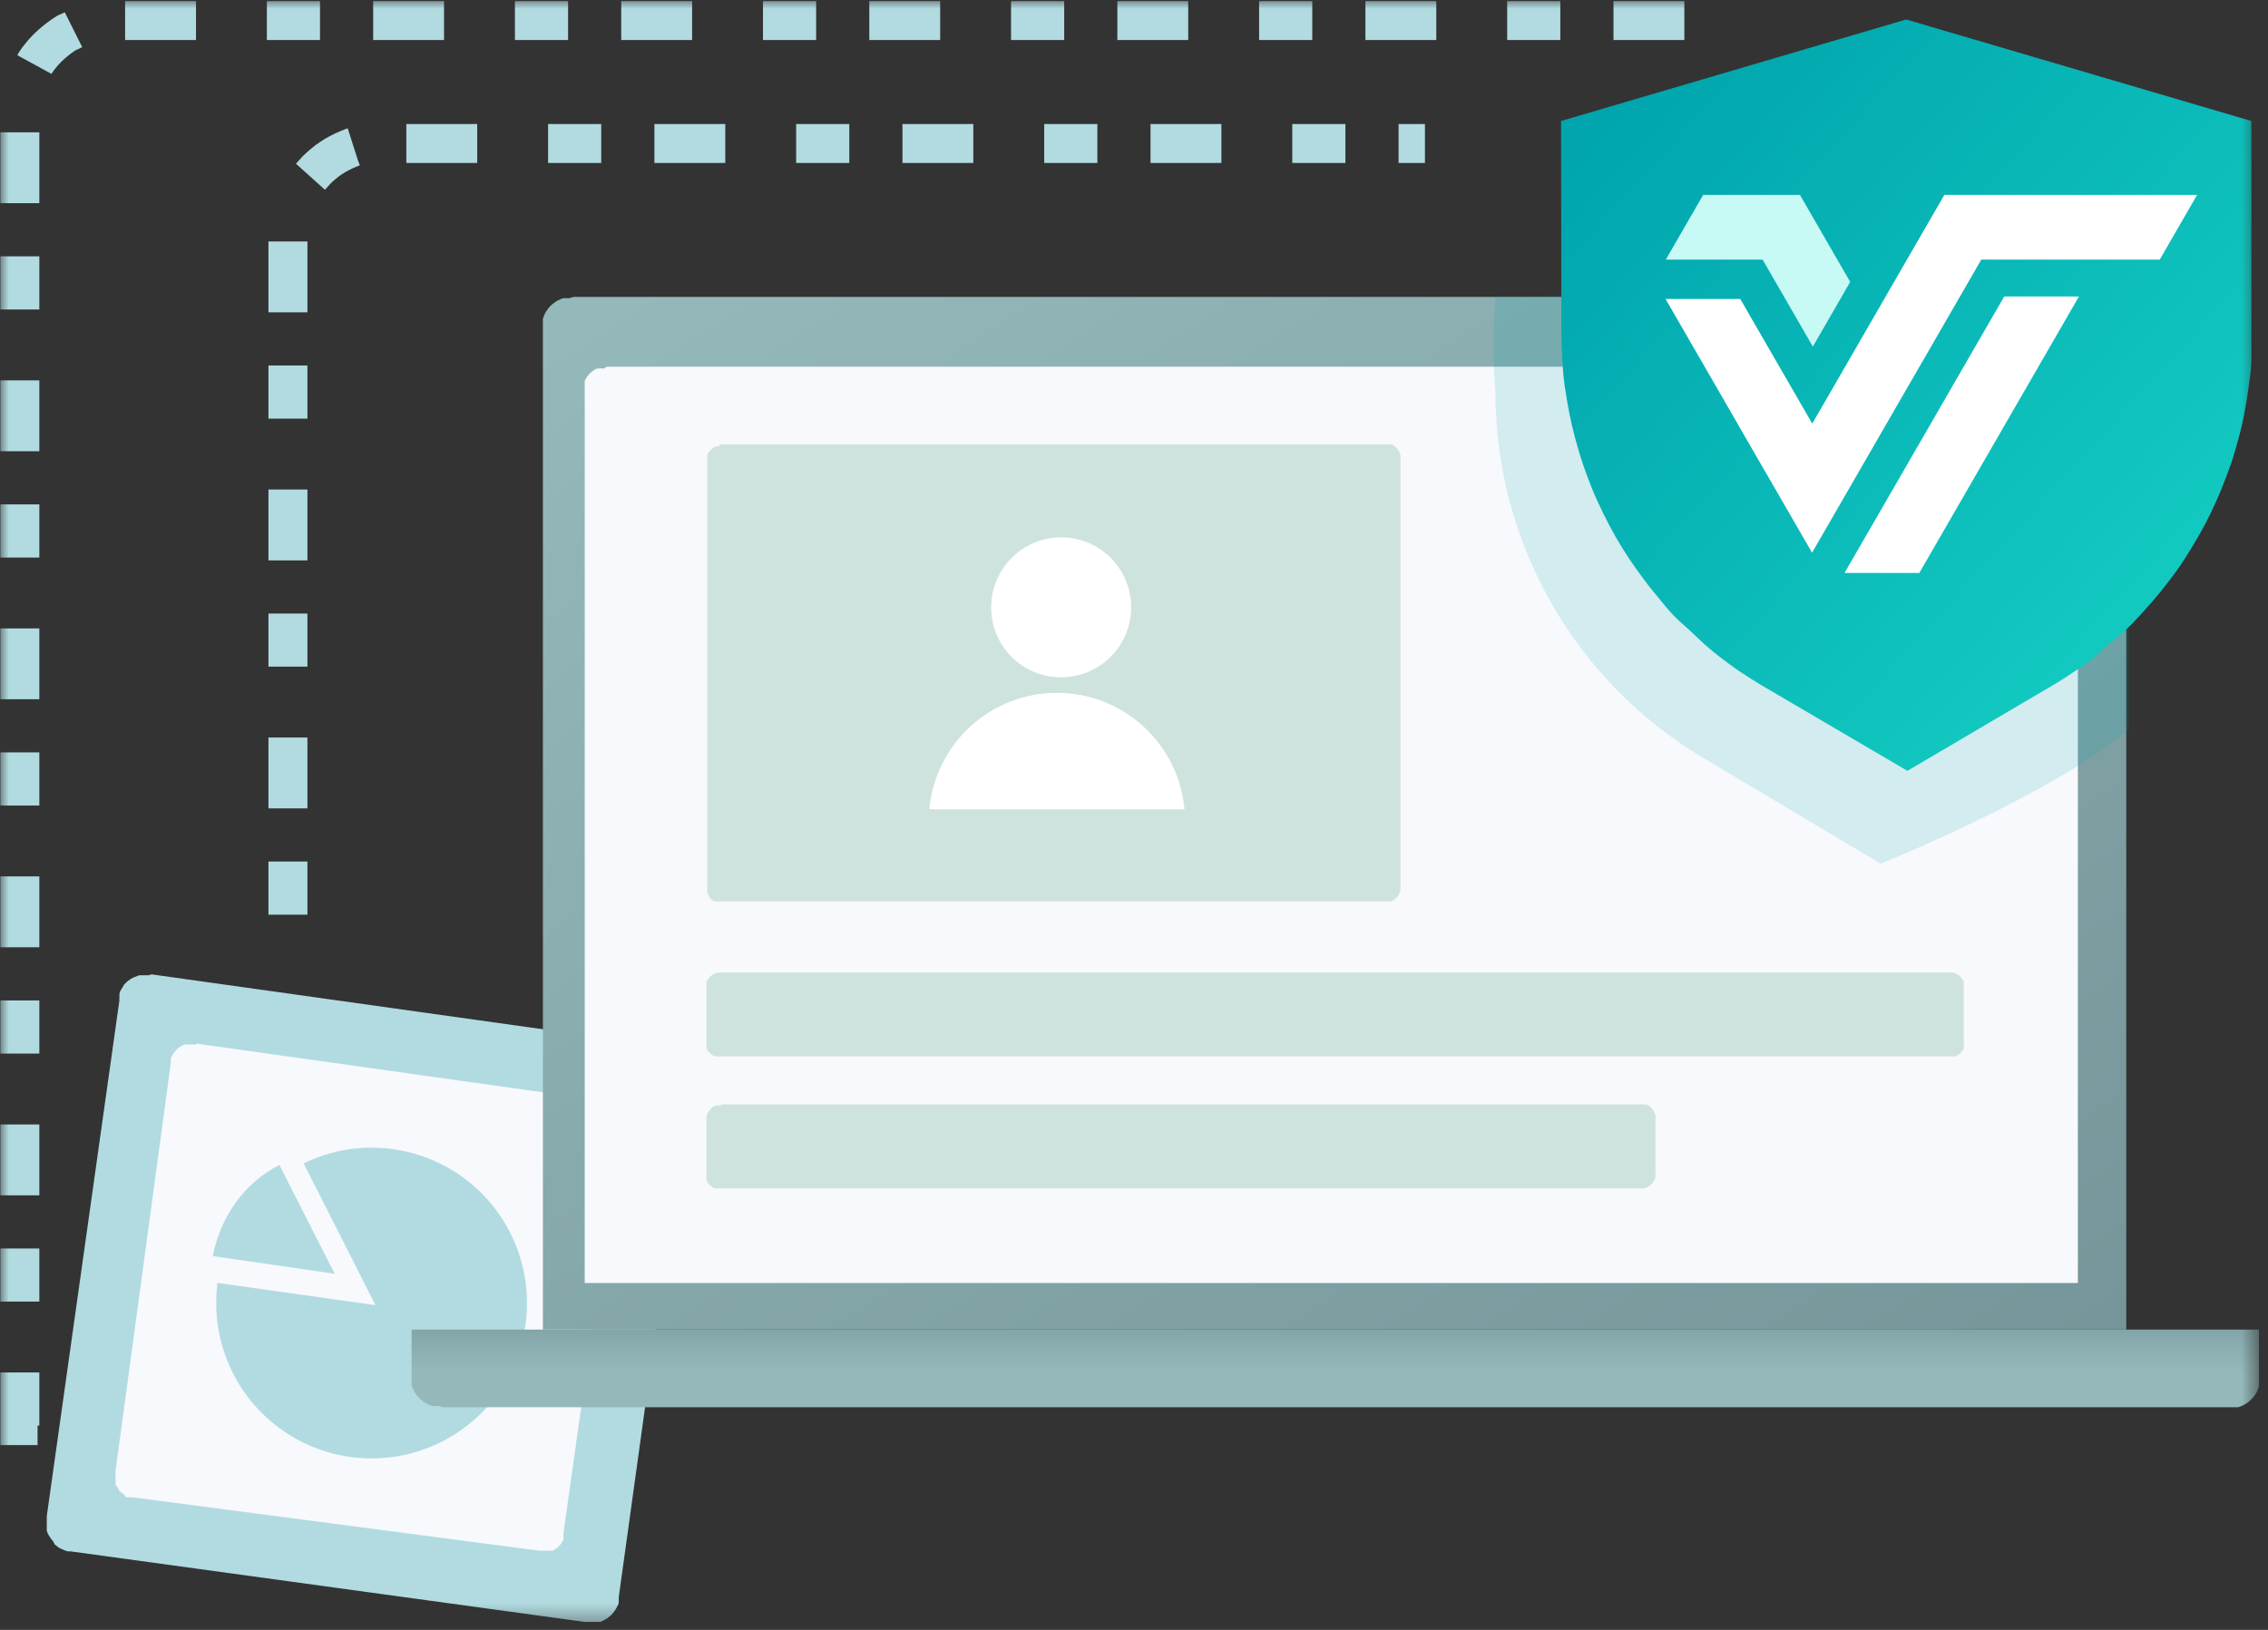 <svg width="128" height="92" viewBox="0 0 128 92" fill="none" xmlns="http://www.w3.org/2000/svg">
<rect x="0" y="0" width="128" height="92" fill="#333333" stroke="none"/>
<g clip-path="url(#clip0_1352_599)">
<mask id="mask0_1352_599" style="mask-type:luminance" maskUnits="userSpaceOnUse" x="0" y="0" width="128" height="92">
<path d="M127.47 0H0V91.66H127.47V0Z" fill="white"/>
</mask>
<g mask="url(#mask0_1352_599)">
<path d="M16.25 51.63V13.49C16.245 13.4 16.245 13.31 16.25 13.22C16.245 13.13 16.245 13.04 16.25 12.95V12.68C16.261 12.592 16.277 12.506 16.3 12.42C16.31 12.328 16.33 12.238 16.36 12.15C16.36 12.07 16.36 11.98 16.43 11.89C16.452 11.805 16.479 11.722 16.51 11.64C16.51 11.55 16.58 11.47 16.61 11.38C16.642 11.298 16.679 11.218 16.72 11.14L16.84 10.9L16.97 10.66L17.12 10.43L17.27 10.21L17.5 10L17.68 9.8L17.86 9.6L18.06 9.41L18.26 9.24L18.47 9.07L18.69 8.92L18.92 8.77L19.16 8.64L19.4 8.52L19.65 8.41L19.9 8.31L20.15 8.23L20.41 8.15L20.68 8.1H20.94H21.21H21.48H80.42" stroke="#B1DBE0" stroke-width="2.2" stroke-dasharray="3 3 4 4"/>
<path d="M8.12 80.47H1.12V6.6C1.115 6.51 1.115 6.42 1.12 6.33C1.115 6.24 1.115 6.15 1.12 6.06V5.79C1.131 5.702 1.148 5.616 1.17 5.53C1.182 5.439 1.198 5.349 1.22 5.26C1.22 5.18 1.27 5.09 1.3 5C1.322 4.915 1.349 4.832 1.38 4.75C1.409 4.662 1.442 4.575 1.48 4.49C1.512 4.408 1.549 4.328 1.59 4.25L1.75 4L1.88 3.76L2 3.54L2.15 3.32L2.32 3.11C2.38 3.04 2.43 2.97 2.49 2.91L2.68 2.71L2.88 2.52L3.08 2.35L3.29 2.18L3.54 2L3.77 1.85L4 1.75L4.24 1.63L4.48 1.52L4.74 1.42L5 1.34L5.26 1.26L5.53 1.21L5.79 1.16H6.06H6.33H97.22" stroke="#B1DBE0" stroke-width="2.2" stroke-dasharray="3 3 4 4"/>
<path fill-rule="evenodd" clip-rule="evenodd" d="M8.57 55L37.57 59.07C37.626 59.06 37.684 59.06 37.74 59.07L37.9 59.12L38.06 59.18L38.21 59.26L38.35 59.35L38.49 59.46L38.61 59.58L38.72 59.71L38.81 59.85C38.84 59.898 38.867 59.948 38.89 60C38.919 60.05 38.943 60.104 38.96 60.16C38.965 60.213 38.965 60.267 38.96 60.32C38.965 60.377 38.965 60.434 38.96 60.49C38.96 60.54 38.96 60.6 38.96 60.66C38.965 60.717 38.965 60.773 38.96 60.83C38.96 60.83 38.96 60.94 38.96 61L34.92 90.16V90.33C34.92 90.39 34.92 90.44 34.92 90.49C34.903 90.546 34.879 90.6 34.85 90.65C34.827 90.702 34.8 90.752 34.77 90.8C34.746 90.85 34.715 90.897 34.68 90.94C34.646 90.989 34.609 91.036 34.57 91.08C34.535 91.125 34.495 91.165 34.45 91.2L34.32 91.31L34.18 91.4L34.03 91.48L33.88 91.55H33.71H33.55H33L4 87.57H3.83L3.67 87.52L3.51 87.45L3.36 87.38C3.309 87.353 3.262 87.319 3.22 87.28L3.09 87.18L3 87L2.89 86.87L2.79 86.72C2.757 86.677 2.731 86.63 2.71 86.58L2.64 86.42C2.64 86.42 2.64 86.31 2.64 86.26V86.09C2.635 86.033 2.635 85.977 2.64 85.92V85.75C2.64 85.69 2.64 85.64 2.64 85.58L6.74 56.46C6.73 56.407 6.73 56.353 6.74 56.3C6.735 56.243 6.735 56.187 6.74 56.13L6.76 56C6.783 55.948 6.809 55.898 6.84 55.85L6.93 55.71L7 55.58L7.12 55.46C7.158 55.418 7.202 55.381 7.25 55.35L7.39 55.25L7.54 55.17L7.7 55.11L7.86 55.05H8.03H8.2H8.37L8.57 55Z" fill="#B1DBE0"/>
<path fill-rule="evenodd" clip-rule="evenodd" d="M11.11 58.91L34 62.13H34.13H34.25L34.37 62.18L34.48 62.24L34.59 62.31L34.69 62.39L34.78 62.48L34.86 62.58L34.93 62.68L34.99 62.8C35.013 62.834 35.03 62.871 35.04 62.91C35.04 62.91 35.04 62.99 35.04 63.04C35.041 63.123 35.041 63.207 35.04 63.29V63.42C35.04 63.42 35.04 63.5 35.04 63.54L31.8 86.54C31.8 86.59 31.8 86.63 31.8 86.67V86.79C31.804 86.83 31.804 86.87 31.8 86.91L31.74 87.02C31.723 87.06 31.699 87.097 31.67 87.13L31.59 87.23L31.5 87.32C31.471 87.352 31.438 87.379 31.4 87.4L31.3 87.47C31.268 87.498 31.231 87.518 31.19 87.53H31.07H30.95H30.82H30.44L7.51 84.52H7.39H7.27H7.15C7.082 84.482 7.029 84.422 7 84.35L6.9 84.28C6.863 84.259 6.829 84.232 6.8 84.2C6.765 84.175 6.735 84.145 6.71 84.11L6.66 84L6.58 83.89L6.52 83.78C6.524 83.74 6.524 83.7 6.52 83.66V83.54V83.41C6.515 83.37 6.515 83.33 6.52 83.29C6.51 83.247 6.51 83.203 6.52 83.16C6.516 83.117 6.516 83.073 6.52 83.03L9.64 60V59.88V59.75L9.69 59.63L9.75 59.52L9.82 59.42L9.9 59.32L9.99 59.22L10.09 59.14L10.19 59.07L10.31 59.01L10.42 58.96H10.55H10.67H10.8H11.05L11.11 58.91Z" fill="#F7F9FC"/>
<path fill-rule="evenodd" clip-rule="evenodd" d="M12.31 72.42L21.19 73.67L17.14 65.67C18.689 64.908 20.43 64.626 22.14 64.86C23.859 65.091 25.471 65.826 26.772 66.973C28.073 68.12 29.005 69.626 29.449 71.303C29.894 72.979 29.832 74.75 29.271 76.391C28.709 78.032 27.674 79.469 26.296 80.522C24.917 81.575 23.258 82.195 21.527 82.304C19.796 82.414 18.072 82.008 16.572 81.138C15.071 80.267 13.863 78.972 13.099 77.415C12.335 75.858 12.05 74.109 12.28 72.39L12.31 72.42Z" fill="#B1DBE0"/>
<path fill-rule="evenodd" clip-rule="evenodd" d="M18.89 71.9L12.01 70.9C12.216 69.82 12.653 68.797 13.29 67.9C13.93 66.996 14.781 66.261 15.77 65.76L18.89 71.9Z" fill="#B1DBE0"/>
<path fill-rule="evenodd" clip-rule="evenodd" d="M32.38 16.76H118.49H118.66H118.83L118.99 16.82L119.14 16.89L119.29 16.98L119.42 17.08L119.55 17.19L119.66 17.32C119.699 17.363 119.732 17.41 119.76 17.46C119.796 17.503 119.826 17.55 119.85 17.6C119.879 17.651 119.903 17.704 119.92 17.76C119.97 17.831 119.997 17.914 120 18C120.005 18.053 120.005 18.107 120 18.16V18.33C120 18.39 120 18.44 120 18.5V75.05H30.64V18.49C30.64 18.43 30.64 18.38 30.64 18.32V18.15C30.636 18.097 30.636 18.044 30.64 17.99C30.654 17.935 30.674 17.881 30.7 17.83C30.717 17.774 30.741 17.721 30.77 17.67C30.794 17.62 30.825 17.573 30.86 17.53C30.888 17.48 30.921 17.433 30.96 17.39L31.07 17.26L31.2 17.15L31.33 17.05L31.48 16.96L31.63 16.89L31.79 16.83H31.96H32.13L32.38 16.76Z" fill="url(#paint0_linear_1352_599)"/>
<path fill-rule="evenodd" clip-rule="evenodd" d="M34.25 20.7H116.25H116.37C116.413 20.691 116.457 20.691 116.5 20.7H116.62L116.73 20.75L116.84 20.82C116.94 20.901 116.94 20.901 117.04 20.98C117.072 21.009 117.099 21.043 117.12 21.08C117.152 21.109 117.179 21.143 117.2 21.18L117.27 21.29V21.4C117.274 21.44 117.274 21.48 117.27 21.52C117.28 21.563 117.28 21.608 117.27 21.65C117.275 21.69 117.275 21.73 117.27 21.77C117.275 21.814 117.275 21.857 117.27 21.9V72.42H33V22C33 22 33 21.92 33 21.87C32.995 21.831 32.995 21.79 33 21.75V21.62C33 21.62 33 21.54 33 21.5L33.06 21.39L33.12 21.28L33.2 21.18L33.28 21.08L33.38 21L33.48 20.92L33.59 20.85L33.71 20.8H33.83C33.87 20.791 33.911 20.791 33.95 20.8H34.08L34.25 20.7Z" fill="#F7F9FC"/>
<path fill-rule="evenodd" clip-rule="evenodd" d="M25 79.43H126H126.17H126.33L126.49 79.37L126.64 79.3L126.79 79.21L126.93 79.11L127.05 78.99L127.17 78.87L127.27 78.73L127.36 78.59L127.43 78.43L127.49 78.27C127.49 78.27 127.49 78.16 127.49 78.11C127.494 78.054 127.494 77.997 127.49 77.94C127.495 77.884 127.495 77.827 127.49 77.77V75.05H23.23V77.7C23.225 77.757 23.225 77.814 23.23 77.87C23.226 77.927 23.226 77.984 23.23 78.04C23.23 78.04 23.23 78.15 23.23 78.2L23.29 78.36L23.36 78.52L23.45 78.66L23.55 78.8L23.67 78.92L23.79 79.04L23.93 79.14L24.08 79.23L24.23 79.3L24.39 79.36H24.56H24.72L25 79.43Z" fill="url(#paint1_linear_1352_599)"/>
<path fill-rule="evenodd" clip-rule="evenodd" d="M84.4 16.76L118.4 16.32C118.629 16.32 118.856 16.366 119.068 16.454C119.28 16.542 119.472 16.671 119.634 16.834C119.796 16.996 119.924 17.189 120.01 17.401C120.097 17.614 120.141 17.841 120.14 18.07C120.14 18.07 120.14 26.49 120.14 41.19C115.6 44.97 106.14 48.75 106.14 48.75L96.08 42.75C92.515 40.618 89.565 37.597 87.518 33.983C85.47 30.368 84.396 26.284 84.4 22.13C84.259 20.343 84.259 18.547 84.4 16.76Z" fill="#00A5AD" fill-opacity="0.15"/>
<path fill-rule="evenodd" clip-rule="evenodd" d="M40.67 54.89H110.2L110.36 54.94L110.51 55.02L110.64 55.13L110.75 55.26C110.781 55.308 110.807 55.358 110.83 55.41C110.834 55.463 110.834 55.517 110.83 55.57C110.834 55.627 110.834 55.684 110.83 55.74V58.83C110.835 58.887 110.835 58.944 110.83 59C110.836 59.053 110.836 59.107 110.83 59.16C110.812 59.214 110.785 59.265 110.75 59.31C110.719 59.358 110.682 59.401 110.64 59.44C110.604 59.485 110.56 59.522 110.51 59.55L110.36 59.63H110.2H110.03H40.67H40.5H40.34L40.19 59.55C40.14 59.522 40.096 59.485 40.06 59.44C40.018 59.401 39.981 59.358 39.95 59.31C39.915 59.265 39.888 59.214 39.87 59.16C39.864 59.107 39.864 59.053 39.87 59C39.864 58.944 39.864 58.887 39.87 58.83V55.75C39.866 55.694 39.866 55.637 39.87 55.58C39.866 55.527 39.866 55.473 39.87 55.42C39.893 55.368 39.919 55.318 39.95 55.27L40.06 55.14L40.19 55.03L40.34 54.95L40.5 54.9L40.67 54.89Z" fill="#CFE3DE"/>
<path fill-rule="evenodd" clip-rule="evenodd" d="M40.67 62.34H92.58C92.636 62.33 92.694 62.33 92.75 62.34H92.92L93.07 62.42L93.2 62.53C93.236 62.571 93.27 62.614 93.3 62.66C93.365 62.757 93.409 62.866 93.43 62.98C93.44 63.033 93.44 63.087 93.43 63.14V66.23C93.44 66.286 93.44 66.344 93.43 66.4C93.424 66.456 93.407 66.511 93.38 66.56C93.366 66.616 93.338 66.667 93.3 66.71C93.272 66.761 93.239 66.808 93.2 66.85L93.07 66.95C92.973 67.015 92.864 67.059 92.75 67.08H92.58H40.67H40.5C40.447 67.089 40.393 67.089 40.34 67.08C40.286 67.061 40.236 67.034 40.19 67L40.06 66.9C40.018 66.858 39.981 66.811 39.95 66.76C39.915 66.715 39.888 66.664 39.87 66.61C39.864 66.557 39.864 66.503 39.87 66.45C39.864 66.394 39.864 66.337 39.87 66.28V63.2C39.865 63.147 39.865 63.093 39.87 63.04C39.891 62.926 39.935 62.817 40 62.72L40.11 62.59L40.24 62.48L40.39 62.4H40.55C40.606 62.391 40.664 62.391 40.72 62.4L40.67 62.34Z" fill="#CFE3DE"/>
<path fill-rule="evenodd" clip-rule="evenodd" d="M40.67 25.08H78.19H78.36H78.52C78.574 25.099 78.624 25.125 78.67 25.16C78.763 25.226 78.844 25.307 78.91 25.4C78.94 25.448 78.967 25.498 78.99 25.55C79.012 25.601 79.029 25.655 79.04 25.71C79.045 25.767 79.045 25.823 79.04 25.88V50.08C79.044 50.137 79.044 50.194 79.04 50.25C79.028 50.305 79.011 50.358 78.99 50.41C78.967 50.462 78.94 50.512 78.91 50.56L78.8 50.69L78.67 50.8L78.52 50.88H78.36H40.5H40.34L40.19 50.8L40.06 50.69L40 50.56C39.969 50.512 39.943 50.462 39.92 50.41C39.916 50.357 39.916 50.303 39.92 50.25C39.915 50.194 39.915 50.137 39.92 50.08V26C39.915 25.944 39.915 25.887 39.92 25.83C39.914 25.777 39.914 25.723 39.92 25.67C39.943 25.618 39.969 25.568 40 25.52C40.066 25.427 40.147 25.346 40.24 25.28L40.39 25.2H40.55L40.67 25.08Z" fill="#CFE3DE"/>
<path fill-rule="evenodd" clip-rule="evenodd" d="M59.87 38.23C60.653 38.234 61.419 38.005 62.071 37.573C62.723 37.141 63.233 36.525 63.535 35.803C63.836 35.081 63.917 34.286 63.766 33.518C63.615 32.75 63.239 32.045 62.687 31.491C62.134 30.936 61.429 30.559 60.662 30.406C59.894 30.253 59.099 30.332 58.376 30.632C57.653 30.932 57.036 31.439 56.602 32.091C56.169 32.742 55.938 33.508 55.94 34.29C55.939 34.807 56.039 35.319 56.236 35.797C56.433 36.275 56.722 36.709 57.087 37.075C57.453 37.441 57.886 37.732 58.364 37.93C58.841 38.128 59.353 38.23 59.87 38.23Z" fill="white"/>
<path fill-rule="evenodd" clip-rule="evenodd" d="M66.85 45.68C66.686 43.884 65.856 42.214 64.524 40.998C63.192 39.782 61.453 39.108 59.65 39.108C57.846 39.108 56.108 39.782 54.776 40.998C53.443 42.214 52.614 43.884 52.45 45.68H66.85Z" fill="white"/>
<path fill-rule="evenodd" clip-rule="evenodd" d="M88.1 6.83L107.58 1.1L127.06 6.83V18.83C127.06 19.33 127.06 19.83 127.06 20.33C127.06 20.83 126.98 21.33 126.91 21.83C126.84 22.33 126.76 22.83 126.67 23.31C126.58 23.79 126.46 24.31 126.33 24.77C126.2 25.23 126.06 25.77 125.9 26.21C125.74 26.65 125.56 27.15 125.37 27.61C125.18 28.07 124.98 28.53 124.76 28.98C124.54 29.43 124.3 29.88 124.05 30.31C123.8 30.74 123.54 31.17 123.27 31.59C123 32.01 122.7 32.42 122.4 32.81C122.1 33.2 121.78 33.6 121.45 33.98C121.12 34.36 120.78 34.73 120.45 35.08C120.12 35.43 119.74 35.78 119.36 36.08C118.98 36.38 118.6 36.73 118.21 37.08C117.82 37.43 117.41 37.68 116.99 37.96C116.57 38.24 116.16 38.51 115.72 38.76L107.65 43.51L99.5 38.73C99.07 38.48 98.65 38.21 98.23 37.93C97.81 37.65 97.41 37.35 97.02 37.05C96.63 36.75 96.24 36.42 95.86 36.05C95.48 35.68 95.13 35.37 94.77 35.05C94.41 34.73 94.08 34.33 93.77 33.95C93.46 33.57 93.13 33.18 92.83 32.78C92.53 32.38 92.24 31.98 91.96 31.56C91.68 31.14 91.42 30.72 91.17 30.28C90.92 29.84 90.69 29.4 90.47 28.95C90.25 28.5 90.04 28.05 89.85 27.58C89.66 27.11 89.49 26.65 89.33 26.18C89.17 25.71 89.02 25.18 88.9 24.74C88.78 24.3 88.65 23.74 88.56 23.28C88.47 22.82 88.38 22.28 88.31 21.8C88.24 21.32 88.2 20.8 88.17 20.3C88.14 19.8 88.12 19.3 88.12 18.8L88.1 6.83Z" fill="url(#paint2_linear_1352_599)"/>
<path d="M124 11L121.891 14.652H111.818L111.811 14.668L107.757 21.689L107.65 21.873L105.648 25.341L104.377 27.545L102.268 31.196L100.17 27.564L98.93 25.421V25.42L96.823 21.766L94 16.877H98.218L98.93 18.114L101.041 21.766L102.279 23.911L103.55 21.711L105.659 18.057L106.341 16.877H106.363V16.837L107.625 14.652L109.648 11.15L109.736 11H124Z" fill="white"/>
<path d="M104.421 15.912L103.864 16.877L102.312 19.564L100.761 16.877L100.203 15.912L99.691 15.025L99.477 14.652H94.014L96.123 11H101.584L102.312 12.261L103.693 14.652L103.907 15.025L104.421 15.912Z" fill="#C7F9F5"/>
<path d="M117.331 16.734L108.321 32.341H104.101L105.44 30.02H105.442L105.623 29.707L113.114 16.734H117.331Z" fill="white"/>
</g>
</g>
<defs>
<linearGradient id="paint0_linear_1352_599" x1="31.467" y1="18.759" x2="84.802" y2="100.567" gradientUnits="userSpaceOnUse">
<stop stop-color="#95B9BA"/>
<stop offset="1" stop-color="#749599"/>
</linearGradient>
<linearGradient id="paint1_linear_1352_599" x1="75.683" y1="77.427" x2="75.683" y2="73.047" gradientUnits="userSpaceOnUse">
<stop stop-color="#95B9BA"/>
<stop offset="1" stop-color="#749599"/>
</linearGradient>
<linearGradient id="paint2_linear_1352_599" x1="92.562" y1="3.95" x2="122.932" y2="31.482" gradientUnits="userSpaceOnUse">
<stop stop-color="#00A5AD"/>
<stop offset="1" stop-color="#12C9C0"/>
</linearGradient>
<clipPath id="clip0_1352_599">
<rect width="128" height="92" fill="white"/>
</clipPath>
</defs>
</svg>
